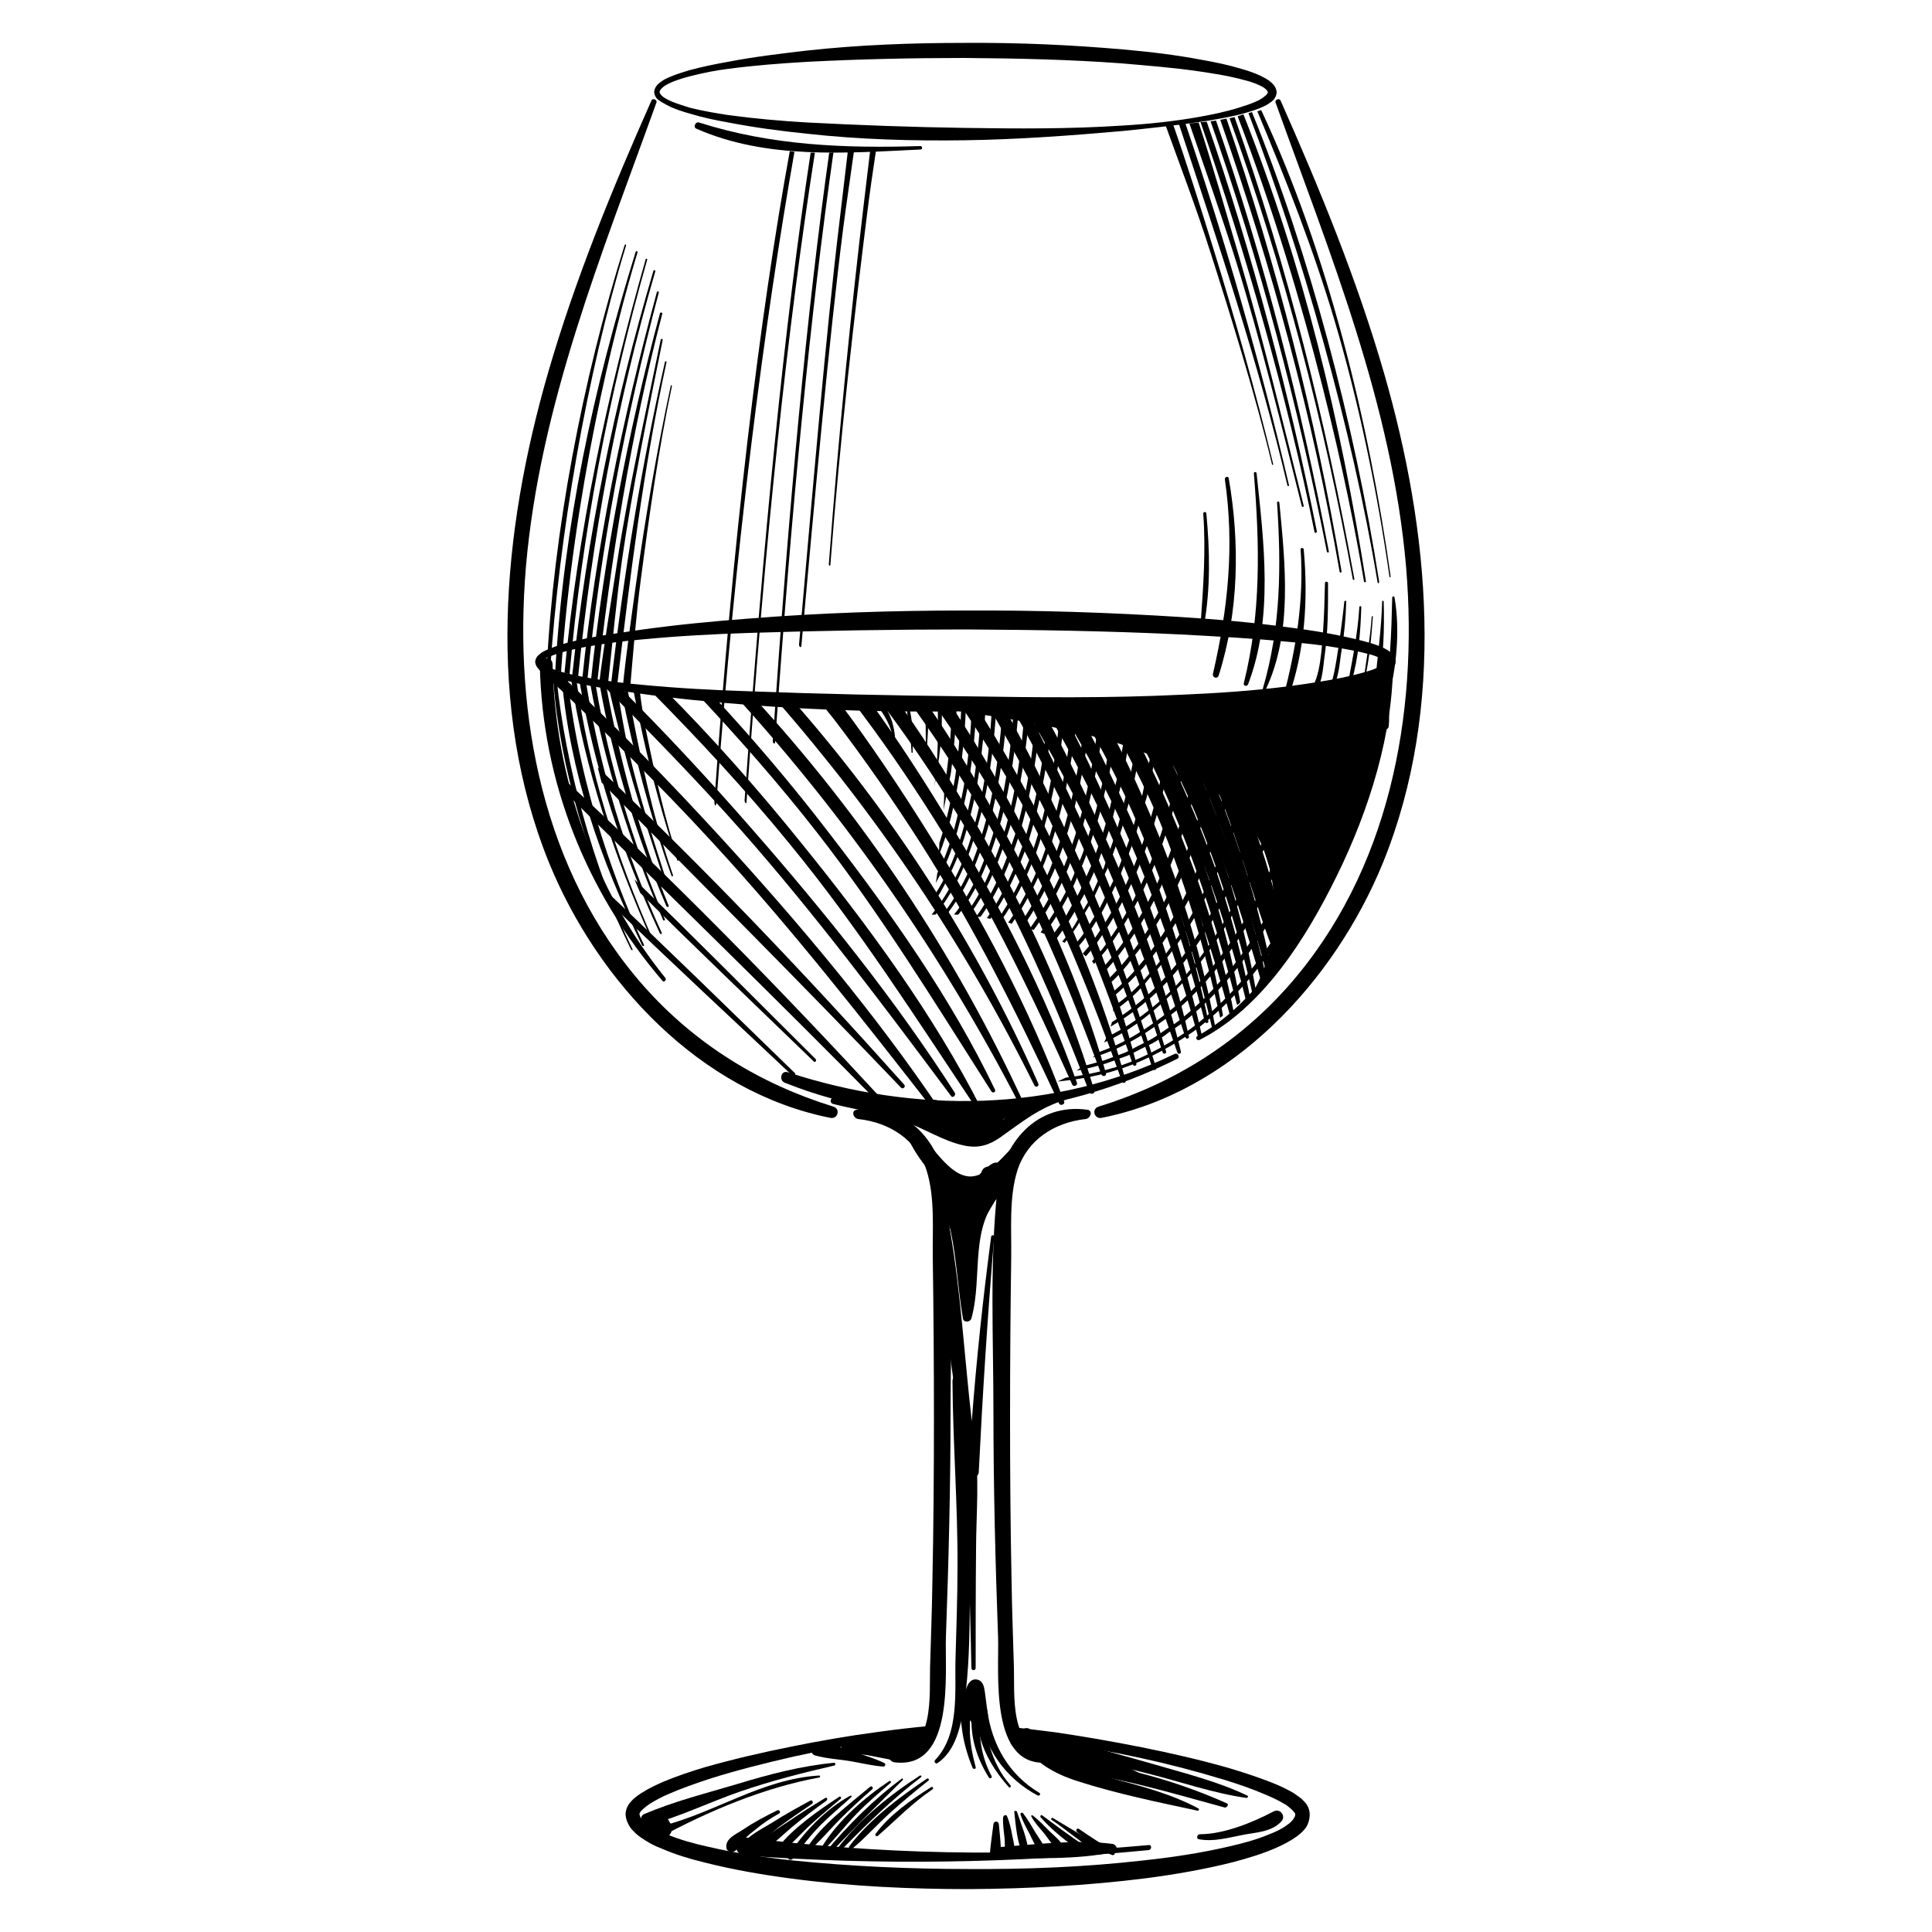 <?xml version="1.0" encoding="UTF-8"?> <!-- Generator: Adobe Illustrator 26.0.2, SVG Export Plug-In . SVG Version: 6.00 Build 0) --> <svg xmlns="http://www.w3.org/2000/svg" xmlns:xlink="http://www.w3.org/1999/xlink" version="1.1" id="Layer_1" x="0px" y="0px" viewBox="0 0 500 500" style="enable-background:new 0 0 500 500;" xml:space="preserve"> <g> <g> <path d="M358.2,96.6c-7-24.2-16.6-47.6-26.8-70.6c-0.3-0.7-1.5-0.2-1.3,0.5c14.1,39.2,30.2,78.3,33.8,120.3 c3.2,38.4-4.4,78.8-30.5,108.4c-13.3,15-30,25.3-49.1,31.2c-1.9,0.6-1.1,3.3,0.8,2.9c33.7-6.7,60.2-35.2,72.8-66 C374.3,182.9,370,137.5,358.2,96.6z"></path> <path d="M141.8,96.6c7-24.2,16.6-47.6,26.8-70.6c0.3-0.7,1.5-0.2,1.3,0.5c-14.1,39.2-30.2,78.3-33.8,120.3 c-3.2,38.4,4.4,78.8,30.5,108.4c13.3,15,30,25.3,49.1,31.2c1.9,0.6,1.1,3.3-0.8,2.9c-33.7-6.7-60.2-35.2-72.8-66 C125.7,182.9,130,137.5,141.8,96.6z"></path> <path d="M303.9,272.8c-31.4,15.2-67.3,15.4-100,4.7c-1.8-0.6-2.4,2.1-0.8,2.7c33,13.3,70.2,9.5,101.6-6.2 C305.5,273.6,304.8,272.3,303.9,272.8z"></path> <path d="M281.4,287.2c-13.1-1.8-21.9,8.5-23.3,20.8c-2,18.8-1,38.5-1,57.5c0,19.4,0.5,38.8,1.2,58.2c0.3,9.1-2.4,34.2,13.2,32.4 c2.1-0.2,2.2-3.4,0-3.3c-10.3,0.6-8.9-14.6-9.1-21.3c-0.2-7.3-0.5-14.7-0.6-22c-0.3-14.2-0.4-28.5-0.4-42.7 c0-13.8,0.1-27.6,0.3-41.4c0.1-7.3-0.6-15.5,1.6-22.5c2.6-8,9.6-12.4,17.7-13.3C282.3,289.4,282.9,287.4,281.4,287.2z"></path> <path d="M221.7,287.2c13.1-1.8,21.9,8.5,23.3,20.8c2,18.8,1,38.5,1,57.5c0,19.4-0.5,38.8-1.2,58.2c-0.3,9.1,2.4,34.2-13.2,32.4 c-2.1-0.2-2.2-3.4,0-3.3c10.3,0.6,8.9-14.6,9.1-21.3c0.2-7.3,0.5-14.7,0.6-22c0.3-14.2,0.4-28.5,0.4-42.7 c0-13.8-0.1-27.6-0.3-41.4c-0.1-7.3,0.6-15.5-1.6-22.5c-2.6-8-9.6-12.4-17.7-13.3C220.8,289.4,220.2,287.4,221.7,287.2z"></path> <path d="M338.9,468.9c-0.3-1.8-1.3-2.6-2.1-3.4c-0.9-0.7-1.7-1.3-2.6-1.8c-1.8-1-3.6-1.8-5.4-2.5c-3.6-1.4-7.3-2.6-11-3.7 c-7.4-2.1-14.8-3.8-22.3-5.3c-7.5-1.5-15-2.8-22.5-3.9c-4-0.5-8-1-12-1.4c0.3,0.8,0.5,1.6,0.7,2.4c3.6,0.4,7.3,0.9,10.9,1.5 c7.5,1.2,14.9,2.5,22.3,4.1c7.4,1.6,14.7,3.5,21.9,5.7c3.6,1.1,7.1,2.3,10.6,3.8c1.7,0.7,3.4,1.5,4.9,2.4c0.8,0.4,1.4,1,2,1.5 c0.5,0.5,1,1.1,0.9,1.2c0.1,0.6-0.7,1.9-2.1,2.8c-1.3,1-3,1.8-4.6,2.4c-3.3,1.4-7,2.4-10.6,3.2c-7.3,1.7-14.7,2.8-22.2,3.6 c-15,1.7-30.1,2.3-45.2,2.2c-15.1,0-30.2-0.7-45.2-2.2c-7.5-0.8-14.9-1.9-22.2-3.6c-3.6-0.8-7.2-1.8-10.6-3.2 c-1.7-0.7-3.3-1.5-4.7-2.4c-0.7-0.5-1.3-1-1.7-1.5c-0.4-0.5-0.6-1-0.6-1.4c0-0.1,0.2-0.6,0.8-1.1c0.5-0.5,1.2-1,1.9-1.5 c1.5-0.9,3.1-1.8,4.8-2.5c3.4-1.5,6.9-2.7,10.5-3.9c7.2-2.3,14.5-4.1,21.9-5.8c11.5-2.5,23.2-4.6,34.9-5.6c0-0.6,0-1.2,0-1.8 c0-0.2,0-0.3,0-0.5c-4.3,0.4-8.6,0.9-12.9,1.5c-7.6,1-15.1,2.3-22.5,3.8c-7.5,1.5-14.9,3.2-22.3,5.3c-3.7,1.1-7.3,2.3-10.9,3.8 c-1.8,0.8-3.6,1.6-5.3,2.7c-0.9,0.5-1.7,1.1-2.6,1.9c-0.8,0.8-1.8,1.9-1.9,3.7c0,1.5,0.7,2.8,1.4,3.8c0.8,0.9,1.6,1.7,2.5,2.3 c1.7,1.2,3.5,2.2,5.4,2.9c3.7,1.6,7.4,2.7,11.1,3.6c7.5,1.9,15.1,3.2,22.7,4.2c15.2,2,30.5,2.7,45.8,2.7 c15.3-0.1,30.6-0.9,45.7-2.8c7.6-1,15.2-2.3,22.7-4.2c3.7-1,7.5-2.1,11.1-3.7c1.8-0.8,3.6-1.7,5.4-3c0.9-0.7,1.7-1.4,2.4-2.4 C338.6,471.9,339.1,470.5,338.9,468.9z"></path> <path d="M170.7,23.8c0,0.4,0.5,1,1.1,1.4c0.6,0.4,1.4,0.8,2.1,1.1c1.5,0.6,3.1,1.1,4.7,1.6c3.3,0.8,6.6,1.4,10,1.9 c6.7,0.9,13.5,1.5,20.3,1.9c13.6,0.7,27.1,1.2,40.7,1.4c13.6,0.2,27.2,0.3,40.8-0.6c6.8-0.4,13.6-1.1,20.2-2.3 c3.3-0.6,6.7-1.3,9.9-2.3c1.6-0.5,3.2-1,4.7-1.7c0.7-0.3,1.4-0.7,2-1.2c0.6-0.4,1-1,0.9-1.2c0-0.2-0.4-0.7-1-1.1 c-0.6-0.4-1.3-0.7-2-1c-1.5-0.6-3.1-1-4.7-1.4c-3.2-0.8-6.6-1.3-9.9-1.8c-6.7-1-13.4-1.5-20.2-2.1c-13.5-1-27.1-1.3-40.7-1.4 c-13.6,0-27.2,0.3-40.7,1c-6.8,0.4-13.5,0.9-20.3,1.8c-3.4,0.4-6.7,1.1-9.9,1.9c-1.6,0.4-3.2,0.9-4.7,1.5 c-0.7,0.3-1.5,0.7-2.1,1.1C171.2,22.8,170.7,23.4,170.7,23.8z M169.3,23.8c0.1-1.3,1-2.1,1.7-2.6c0.8-0.6,1.6-1,2.4-1.3 c1.6-0.7,3.3-1.2,4.9-1.7c3.3-0.9,6.7-1.6,10.1-2.2c6.7-1.3,13.5-2.1,20.3-2.9c13.6-1.5,27.3-2,41-2c13.7-0.1,27.3,0.5,41,1.7 c6.8,0.6,13.6,1.4,20.4,2.7c3.4,0.6,6.8,1.3,10.1,2.3c1.7,0.5,3.3,1,5,1.8c0.8,0.4,1.6,0.8,2.4,1.4c0.7,0.6,1.7,1.4,1.8,2.9 c-0.1,1.5-1.1,2.3-1.9,2.8c-0.8,0.6-1.6,0.9-2.5,1.3c-1.7,0.7-3.3,1.1-5,1.6c-3.4,0.8-6.7,1.4-10.1,1.9c-6.8,1-13.5,1.7-20.3,2.4 c-13.6,1.2-27.2,2.2-40.9,2.4c-13.7,0.2-27.3-0.2-40.9-1.7c-6.8-0.7-13.6-1.6-20.3-2.9c-3.4-0.6-6.7-1.3-10-2.3 c-1.7-0.5-3.3-1-4.9-1.7c-0.8-0.4-1.6-0.8-2.4-1.3C170.3,25.9,169.4,25.2,169.3,23.8z"></path> <path d="M140.2,171.3c0,0.3,1,1.1,2,1.5c1,0.4,2.1,0.8,3.2,1.1c2.2,0.6,4.5,1.1,6.7,1.5c4.6,0.8,9.2,1.4,13.8,1.8 c9.3,0.9,18.6,1.4,27.9,1.7c18.6,0.7,37.2,1.1,55.9,1.3c18.6,0.3,37.3,0.5,55.9-0.4c9.3-0.4,18.6-1,27.9-2.2 c4.6-0.6,9.2-1.3,13.8-2.2c2.3-0.5,4.5-1,6.7-1.7c1.1-0.3,2.1-0.7,3.1-1.2c0.4-0.2,1-0.5,1.3-0.8c0.4-0.3,0.4-0.6,0.4-0.4 c-0.1,0.1,0-0.1-0.5-0.4c-0.3-0.3-0.8-0.5-1.3-0.7c-1-0.4-2-0.8-3.1-1c-2.2-0.6-4.4-1-6.7-1.4c-4.5-0.8-9.2-1.3-13.8-1.7 c-9.2-0.9-18.5-1.4-27.8-1.9c-18.6-0.9-37.2-1.2-55.8-1.3c-18.6,0-37.2,0.3-55.9,0.9c-9.3,0.3-18.6,0.8-27.9,1.7 c-4.6,0.4-9.2,1-13.8,1.8c-2.3,0.4-4.5,0.9-6.7,1.5c-1.1,0.3-2.2,0.7-3.2,1.1C141.2,170.2,140.2,171,140.2,171.3z M138.5,171.3 c0.1-1.1,0.7-1.7,1.3-2.1c0.5-0.5,1.1-0.7,1.7-1c1.1-0.5,2.3-0.9,3.4-1.3c2.3-0.7,4.6-1.2,6.9-1.7c4.6-0.9,9.3-1.5,13.9-2.2 c9.3-1.3,18.6-2.2,27.9-2.9c18.7-1.5,37.4-2.1,56.1-2.1c18.7-0.1,37.4,0.5,56.1,1.7c9.3,0.6,18.7,1.4,28,2.7 c4.7,0.6,9.3,1.3,13.9,2.3c2.3,0.5,4.6,1,6.9,1.7c1.2,0.3,2.3,0.8,3.5,1.3c0.6,0.3,1.2,0.6,1.7,1.1c0.5,0.4,1.3,1.1,1.4,2.4 c-0.1,1.3-0.9,2-1.5,2.4c-0.6,0.5-1.2,0.7-1.8,1c-1.2,0.5-2.3,0.9-3.5,1.2c-2.3,0.6-4.6,1.1-7,1.5c-4.6,0.8-9.3,1.3-13.9,1.8 c-9.3,0.9-18.6,1.7-27.9,2.4c-18.6,1.2-37.3,2.3-56,2.6c-18.7,0.2-37.4-0.2-56.1-1.7c-9.3-0.7-18.6-1.6-27.9-2.9 c-4.6-0.7-9.3-1.3-13.9-2.2c-2.3-0.4-4.6-1-6.9-1.6c-1.1-0.3-2.3-0.7-3.4-1.2c-0.6-0.3-1.1-0.5-1.7-1 C139.2,173,138.6,172.3,138.5,171.3z"></path> <path d="M295.6,459.3c-3.1-1.8-6.4-3-9.7-4c0.3-1-0.2-2.3-1.3-2.5c-5.1-1.3-10.3-2.5-15.4-3.8c-2.4-0.6-4.6-1.7-6.8-0.3 c-1.1,0.7-1.4,2.7,0,3.3c1.3,0.6,2.6,1.1,4,1.6c3.7,2.5,7.5,3.7,12,3.5c0.3,0,0.6-0.1,0.8-0.2c0.2,0,0.4,0,0.7,0 c5.2,1,10.4,1.8,15.5,3.2C295.7,460.1,296,459.5,295.6,459.3z"></path> <path d="M322.8,464.7c-7.5-3.6-15.9-5.7-23.8-8c-8.8-2.5-17.7-5.1-26.6-6.9c-2-0.4-2.9,2.6-0.9,3.1c8.5,2.1,17.1,3.9,25.6,6.1 c8.4,2.1,16.9,5.1,25.5,6.3C322.9,465.3,323.2,464.8,322.8,464.7z"></path> <path d="M317.5,466.7c-7.4-3.3-14.9-5.9-22.7-7.9c-8.4-2.3-16.7-3.5-24.6-7.3c-1.4-0.7-2.8,1-1.7,2.2c5.2,5.2,14,5.4,20.8,6.9 c9.3,2,18.5,4.7,27.7,7.2C317.6,467.8,318.1,466.9,317.5,466.7z"></path> <path d="M310.1,468c-7.3-3.9-15.3-5.9-23.2-8c-8.7-2.2-14.6-5.2-20.2-12.3c-1-1.2-3.2,0.1-2.7,1.6c2.3,6.3,8.9,9.8,15,11.7 c9.9,3.2,20.7,5.4,30.9,7.6C310.2,468.7,310.5,468.2,310.1,468z"></path> <path d="M297.3,477.5c-34.6,3.2-70.1,2.4-104.6-2c-2.9-0.4-3.1,4.5,0,4.7c35.1,2.6,69.6,2,104.6-1.4 C298.1,478.7,298.1,477.4,297.3,477.5z"></path> <path d="M173.3,471.6c-0.5-1.1-1.5-2.2-2.6-2.6c-0.9-0.3-1.9-0.1-2.6,0.4c-0.5,0-0.9,0-1.3,0.1c-0.6,0.2-1.1,1.1-0.7,1.7 c0.2,0.2,0.4,0.4,0.6,0.6c-0.6,1.1,0,2.5,1.2,2.9c-0.6-0.2-0.4-0.2,0,0.1c0.3,0.3,0.5,0.5,0.9,0.8c0.6,0.4,1.2,0.6,2,0.6 c0.9,0,1.6-0.4,2.2-1c0.2-0.2,0.4-0.5,0.6-0.8C174.1,473.4,174,472.4,173.3,471.6z"></path> <path d="M265.5,293.4c-3.9,3.3-8,9.7-13,10.9c-6,1.5-10.7-7.4-14.7-11c-1.4-1.2-3.3,0.3-2.5,1.9c2.6,5.4,9.3,14.3,16.2,13.9 c3-0.2,4.8-2,6.7-4.1c3.1-3.3,6-6.9,8.7-10.6C267.6,293.6,266.2,292.7,265.5,293.4z"></path> <path d="M259.8,302.2c-0.5-1-1.8-1.7-2.9-1.1c-0.4,0.2-0.8,0.5-1.2,0.8c-0.7,0.1-1.4,0.5-1.7,1.4c0,0,0,0.1,0,0.1 c-1.2,1.3-2.2,2.7-3,4.3c-0.2-0.2-0.5-0.5-0.7-0.7c-0.9-0.7-2.1-0.7-2.9-0.1c-0.8-0.9-1.5-1.9-2.3-2.8c-1.5-2-4.7,0.6-3.4,2.6 l6.6,10.6c0.4,0.6,0.9,0.9,1.5,1c1,0.9,2.7,1,3.3-0.4c0.1-0.1,0.1-0.2,0.1-0.4c0.3-0.1,0.5-0.3,0.7-0.6c2.6-4.5,5.3-8.9,7.9-13.4 C262.3,302.2,260.7,301.2,259.8,302.2z"></path> <path d="M259.3,307.4c-2.7,1.8-4.6,4.1-5.9,6.6c0.3-0.8,0.6-1.6,1-2.4c0.7-1.4-1-2.8-2.2-1.7c-1.3,1.3-2.2,2.9-2.7,4.5 c-0.2,0.2-0.3,0.5-0.4,0.9c0,0.3,0,0.5-0.1,0.8c0,0.1,0,0.2-0.1,0.3c-0.8-2.6-1.6-5.2-2.6-7.8c-0.7-2-3.9-1.1-3.1,0.9 c1.1,2.9,2,5.9,2.8,8.9c1.6,7.5,1.9,15.2,3.2,22.8c0.2,1.2,1.9,1,2.2,0c3.1-11.1-0.9-24.3,8.4-33 C260.5,307.8,259.9,307,259.3,307.4z"></path> <path d="M256.5,320.1c-2.1,15.9-3.8,31.7-5,47.7c-1.9-16.4-2.8-33-5.6-49.2c-0.2-1.3-2.3-1-2.3,0.3c0.1,20.7,3.5,42.1,7,62.5 c0.3,1.6,2.6,1.1,2.7-0.4c1-20.3,2.3-40.7,4-61C257.3,319.5,256.5,319.6,256.5,320.1z"></path> <path d="M252.1,373c-0.1-0.8-1.5-0.8-1.7,0c-1.4,9.1-0.1,19,0.2,28.2c0.3,10.2,0.6,20.3,0.8,30.5c0,0.7,1.1,0.7,1.1,0 c0-10.2,0-20.3,0.1-30.5C252.6,392,253.6,382,252.1,373z"></path> <path d="M357.6,170.2c-2.5,18.9-5.4,36.5-13.5,54c-7.4,16-18.2,35.2-34.2,43.9c-0.7,0.4-0.1,1.4,0.6,1 c16.4-8.4,27.6-26.4,35.5-42.5c8.3-16.9,14.7-37,14.5-56C360.5,169,357.8,168.5,357.6,170.2z"></path> <path d="M172.2,253.1c-18.5-22.9-28.5-51.9-29.2-81.2c0-2.1-3.3-2.1-3.3,0c0.6,30.4,12,58.9,31.8,82 C171.9,254.3,172.6,253.5,172.2,253.1z"></path> <path d="M238.2,37.8c-19.5,0.6-38.5-0.1-57.3-6.1c-0.9-0.3-1.6,1.2-0.7,1.6c18.2,8,38.7,6.3,57.9,5.4 C238.8,38.8,238.8,37.8,238.2,37.8z"></path> </g> <g> <path d="M241,462.5c-5.1,3.2-10.8,7.2-14.4,12.1c-0.3,0.4,0.3,0.8,0.6,0.5c4.7-4.1,8.9-8.5,14.1-12 C241.7,462.8,241.4,462.3,241,462.5z"></path> <path d="M239.9,460.3c-7.1,4.8-14.9,10.6-20.1,17.5c-0.4,0.5,0.4,0.9,0.8,0.6c3.4-2.8,6.4-6.2,9.6-9.1c3.3-3,6.7-5.8,10.1-8.5 C240.6,460.6,240.2,460.1,239.9,460.3z"></path> <path d="M238.1,459.5c-7.8,5-15.7,11.4-21.3,18.8c-0.3,0.5,0.4,1,0.8,0.6c6.7-6.8,13.2-13.2,20.8-19 C238.6,459.8,238.4,459.4,238.1,459.5z"></path> <path d="M233.4,460.3c-7.2,5.3-13.9,12-19.6,18.8c-0.5,0.5,0.3,1.3,0.8,0.8c6.2-6.6,12.6-12.9,19.1-19.3 C233.7,460.4,233.5,460.1,233.4,460.3z"></path> <path d="M230.2,460.9c-6.5,4.3-13.3,10.3-17.4,16.9c-0.3,0.5,0.4,1,0.8,0.6c2.8-2.9,5.3-6.1,8.1-9c2.8-2.9,5.9-5.5,8.9-8.1 C230.7,461.2,230.4,460.8,230.2,460.9z"></path> <path d="M225.2,462.4c-5.6,4.7-12.5,9.8-16.5,16c-0.3,0.4,0.3,0.8,0.7,0.5c2.9-2.4,5.4-5.5,8-8.1c2.7-2.7,5.5-5.3,8.4-7.8 C226.1,462.6,225.5,462.1,225.2,462.4z"></path> <path d="M220.1,464.7c-6.3,3.4-12.2,9.5-16.1,15.6c-0.5,0.8,0.7,1.4,1.2,0.7c2.3-3.1,4.6-6.1,7.3-8.8c2.5-2.5,5.2-4.7,7.8-7.1 C220.5,464.9,220.3,464.6,220.1,464.7z"></path> <path d="M217.2,465c-5.6,3.7-12,8.1-16.1,13.4c-0.6,0.7,0.6,1.4,1.2,0.9c2.7-2.1,5-4.8,7.5-7.1c2.5-2.3,5.2-4.5,7.8-6.7 C217.8,465.2,217.5,464.8,217.2,465z"></path> <path d="M213.6,465.3c-3.3,2-6.5,4-9.7,6.2c-2.5,1.7-5.6,3.4-7.5,5.9c-0.6,0.8,0.5,1.5,1.2,1.2c2.7-1.3,5-3.8,7.3-5.7 c2.9-2.4,5.9-4.7,9-6.9C214.3,465.6,214,465.1,213.6,465.3z"></path> <path d="M209.7,466c-3.3,1.8-6.6,3.6-9.7,5.6c-2.8,1.7-6.3,3.4-8.3,6c-0.8,0.9,0.2,2.2,1.3,1.7c3.1-1.4,5.8-4.3,8.5-6.4 c2.8-2.1,5.8-4.1,8.7-6.1C210.6,466.5,210.2,465.7,209.7,466z"></path> <path d="M201.2,468.5c-3.1,1.5-6.1,3.1-8.9,5c-1.8,1.2-4.7,2.3-4.3,4.8c0.1,0.7,1.1,1.2,1.7,1l0.2-0.1c0.9-0.3,1.3-1.5,0.6-2.1 c0.9,0.8,1.7-0.7,2.4-1.4c0.8-0.8,1.7-1.5,2.6-2.2c1.9-1.6,4-3,6.2-4.2C202.1,469,201.7,468.3,201.2,468.5z"></path> <path d="M212,459.5c-14.8,0.9-26.9,9.6-40.8,13.1c-0.3-0.1-0.6-0.2-0.9,0c-0.4,0.2-0.7,0.4-1.1,0.6c-1.6,0.8-0.2,3.3,1.4,2.4 c12.7-6.9,27.2-13,41.5-15.6C212.3,460,212.3,459.5,212,459.5z"></path> <path d="M215.9,456.2c-8.5,0.8-16.9,3-25.1,5.5c-8,2.4-16.5,4.5-24.1,7.8c-1.6,0.7-0.4,3.2,1.2,2.8c8-2.1,15.7-5.9,23.5-8.6 c8.1-2.8,16.3-4.9,24.6-6.8C216.3,456.7,216.2,456.2,215.9,456.2z"></path> <path d="M329.6,468.8c-5.5,2.9-12.9,5.9-19.1,5.9c-0.7,0-1,1.2-0.2,1.3c3.8,0.7,7.5-0.4,11.2-1.1c3.4-0.7,7.5-0.7,10.1-3.5 C332.9,470,331.3,467.9,329.6,468.8z"></path> <path d="M269,464c-7.9-4.7-12.3-12.5-13.5-21.4c-0.1-1-1.9-0.8-1.9,0.3c0.8,9.4,6.7,17.4,15,21.8C269.1,464.8,269.4,464.2,269,464 z"></path> <path d="M261.5,462c-2.6-2.9-4.3-6.4-5.4-10.2c-0.9-3.1-0.7-6.1-1.2-9.3c-0.1-0.8-1.5-0.8-1.6,0c-1.3,7.2,3.1,14.8,7.7,19.9 C261.3,462.9,261.8,462.4,261.5,462z"></path> <path d="M256.6,459.6c-2.7-5-3.4-10.5-2.9-16.1c0.1-1.4-2.1-1.4-2.2,0c-0.5,6,1.3,11.5,4.4,16.5 C256.2,460.5,256.9,460.1,256.6,459.6z"></path> <path d="M253.7,438.9c-0.5-0.9-2-1.1-2.7-0.3c-0.7,0.1-1.3,0.4-1.8,1c-1.3,1.8-0.5,5.4-0.3,7.4c0.4,3.6,1.4,7.1,2.8,10.5 c0.2,0.5,1,0.3,0.8-0.2c-0.8-3-1.4-5.9-1.5-9c0-1,0-2.1,0-3.1c0.1,0.1,0.2,0.2,0.3,0.4c0,0,0.1,0,0.1,0.1c0.1,1.7,2.8,2.3,3.2,0.4 c0.1-0.4,0.1-0.7,0.1-1.1C255.1,442.8,254.8,440.9,253.7,438.9z"></path> <path d="M249.5,357.4c-0.2-1.8-3-2-3,0c0.1,16.1,1.4,32.3,1.3,48.4c0,7.7-0.3,15.3-0.5,23c-0.3,8.7,1.2,19.9-5.3,26.7 c-0.4,0.4,0.1,1.1,0.6,0.8c4.8-3.2,6.1-9.8,6.9-15.1c1.3-8.7,1.4-17.6,1.5-26.4C251.5,395.9,251.9,376.3,249.5,357.4z"></path> <path d="M235.1,453.6c-2.3-1.1-4.9-0.8-7.4-1c-3.1-0.3-6.2-0.8-9.3-1.2c-0.7-0.1-0.8,1-0.2,1.2c3,1,6.1,1.6,9.2,2.2 c2.5,0.4,5,1.3,7.5,0.6C235.6,455.2,235.9,454,235.1,453.6z"></path> <path d="M288.4,479.3c-1.2-1.2-3-1.9-4.4-2.8c-1.6-1-3.2-2.1-4.8-3.2c-0.5-0.3-0.9,0.4-0.5,0.8c1.5,1.2,3.1,2.3,4.7,3.4 c1.4,0.9,2.9,2.1,4.5,2.6C288.4,480.2,288.7,479.6,288.4,479.3z"></path> <path d="M285.1,478.7c-3.8-3.2-8.4-5.6-12.6-8.2c-0.3-0.2-0.7,0.3-0.3,0.5c4.1,2.8,7.9,6.1,12.1,8.7 C285,480,285.7,479.2,285.1,478.7z"></path> <path d="M280.9,477.8c-3.9-2.5-7.5-5.3-11.2-8c-0.3-0.2-0.6,0.2-0.4,0.5c3.1,3.5,6.8,6.4,10.7,9 C281,479.9,281.9,478.4,280.9,477.8z"></path> <path d="M275.3,478.2c-0.6-1.7-2.4-3-3.7-4.3c-1.4-1.4-2.8-2.9-4.4-4.1c-0.2-0.1-0.4,0.1-0.3,0.3c0.9,1.7,2.3,3.1,3.5,4.6 c1.1,1.4,2.3,3.5,3.9,4.3C274.8,479.3,275.5,478.9,275.3,478.2z"></path> <path d="M268,474.3c-1-1.7-2-3.4-3.2-5c-0.2-0.3-0.8-0.2-0.7,0.3c0.6,1.8,1.5,3.4,2.4,5.1c0.8,1.6,1.6,3.7,3,4.8 c0.5,0.4,1.1,0,1-0.6C270.2,477.3,268.9,475.8,268,474.3z"></path> <path d="M263.2,468.9c-0.1-0.4-0.8-0.3-0.7,0.1c0.4,3.6,0.7,7.8,2.3,11.1c0.3,0.7,1.5,0.4,1.4-0.4 C266,476.1,264.3,472.3,263.2,468.9z"></path> <path d="M262,475.2c-0.3-1.7-0.7-3.6-1.4-5.2c-0.2-0.5-0.9-0.2-1,0.3c-0.1,1.8,0.2,3.8,0.4,5.6c0.1,1.5-0.1,3.2,0.7,4.6 c0.4,0.7,1.3,0.5,1.6-0.2C262.9,478.7,262.3,476.7,262,475.2z"></path> <path d="M287.9,477.2c-9.1-1.2-19.6,0.1-28.9,0.8c-0.1-2-0.3-3.9-0.5-5.9c-0.1-0.9-1.3-0.9-1.4,0c-0.3,2.5-0.7,4.9-0.9,7.4 c-0.1,0.8,0.7,1.5,1.4,1.4c9.8-0.1,21,0.5,30.6-1.6C289.6,479.2,289.1,477.4,287.9,477.2z"></path> <path d="M238.1,447.8c-1-0.5-2.5-0.3-3.6-0.1c-2.9,0.5-5.5,1.2-8.5,0.9c-0.8-0.1-1.4,0.5-1.6,1.2c-1.7-0.1-3.5,0.1-5.2,0.5 c-2.1,0.5-1.7,4,0.5,3.8c3.6-0.3,7.1,0.5,10.7,0.5c1.9,0,5.4-0.1,6.6-1.9c0.1,0,0.2-0.1,0.3-0.1c0.7-0.4,1-1.2,0.8-2 c0.1,0,0.2,0,0.2,0C239.6,449.8,239.2,448.4,238.1,447.8z"></path> <path d="M228.9,456.3c-2.8-1.4-5.9-2.2-8.8-3.2c-3-1.1-6.1-2.2-9.2-1.1c-1.1,0.4-1.2,1.9,0,2.3c3.2,0.9,6.6,1,9.8,1.6 c2.7,0.5,5.3,1.1,8,1.3C229.1,457.1,229.3,456.5,228.9,456.3z"></path> <path d="M254.9,438c-0.2-1.3-0.4-2.9-1.9-3.3c-3.3-0.8-3.7,5.5-3.6,7.5c0.1,1.6,2.4,1.6,2.5,0.1c0.1,0.1,0.2,0.1,0.4,0.1 c0.2,0.7,0.5,1.4,0.9,2.1c0.4,0.8,1.7,0.7,2-0.1c0.2,0.1,0.5,0,0.5-0.3C255.4,442.1,255.2,440.1,254.9,438z"></path> <path d="M275.6,283.4c-4.3,0.6-8.2,1.8-12.1,3.8c-2.3,1.2-4.4,3.2-6.8,4.3c-5,2.3-7.8,0.3-12-1.6c-8.7-4.1-19.2-7.1-28.9-5.9 c-0.9,0.1-1.2,1.4-0.2,1.7c5.9,1.5,12,2.3,17.8,4.3c5.5,1.8,10.7,5.4,16.3,6.5c3.5,0.7,6.2-0.1,9.1-2.1c5.8-4.1,10.1-7.7,17-9.8 C276.5,284.2,276.2,283.3,275.6,283.4z"></path> <path d="M265.6,285.9c-0.1-0.4-0.4-0.7-0.7-0.7c-3.7-1-7.3,2-11.2,2.6c-2-0.3-3.9-0.6-5.8-1c-2.8-1.2-5.3-2.7-8.7-2.1 c-0.7,0.1-1.1,0.5-1.3,0.9c-1.2-0.2-2.5-0.3-3.8-0.2c-2.8,0.2-2.8,4.6,0,4.3c8-0.7,17.9,11.4,25,2.3c0.6-0.7,0.7-1.6,0.5-2.3 c2.5-1.1,4.8-2.2,4.7-2.2c0.6,0.8,1.6-0.1,1.5-0.9C265.7,286.3,265.6,286.1,265.6,285.9z"></path> <path d="M326.4,28.5c-0.3,0.1-0.7,0.2-1,0.3c7.4,17.7,14.4,35.4,19.9,53.9c6.3,21.1,11.2,44.8,14.3,66.6c0,0.2,0.3,0.1,0.3-0.1 C354.2,109,343.7,65.5,326.4,28.5z"></path> <g> <path d="M324,29c-0.3,0.1-0.6,0.2-0.9,0.3c13.8,35.8,26.8,81.7,33.4,121.3c0.1,0.6,0.5,0.4,0.4-0.2 C350.5,109.5,338.8,65.4,324,29z"></path> <path d="M321.8,29.6c-0.6,0.2-0.9,0.3-1.5,0.5c18.7,48.8,28.8,97,32.7,120.4c0.1,0.3,0.6,0.2,0.5-0.1 C346.8,108.5,337.5,69.3,321.8,29.6z"></path> <path d="M319.5,30.3c-0.5,0.1-0.9,0.2-1.3,0.3c14.1,38.7,24.5,78.8,31.9,119.3c0.1,0.3,0.5,0.2,0.4-0.1 C343.1,109.2,333.3,69.1,319.5,30.3z"></path> <path d="M317.4,30.7c-0.5,0.1-1.1,0.2-1.6,0.3c13.5,38.6,23.9,76.7,30.9,117c0.1,0.3,0.5,0.2,0.5-0.1 C340.3,107.5,330.7,69.4,317.4,30.7z"></path> <path d="M314.7,31.2c-0.5,0.1-0.9,0.1-1.4,0.2c12.8,36.4,22.6,73.6,30.1,111.4c0.1,0.3,0.6,0.2,0.5-0.1 C336.6,104.7,327.4,67.7,314.7,31.2z"></path> <path d="M312.3,31.5c-0.4,0-0.8,0.1-1.2,0.1c-0.1,0-0.3,0-0.4,0c11.8,34.3,22.3,70.5,29.5,106.1c0.1,0.4,0.6,0.2,0.6-0.2 C333.8,102.6,324.1,65.4,312.3,31.5z"></path> <path d="M320.7,66.5c-3.4-11.5-6.7-23.2-10.5-34.8c-0.8,0.1-1.6,0.2-2.4,0.2c4.1,12,8.4,24,12.2,36.1c6.1,19.6,11.9,43.1,16.9,63 c0.1,0.3,0.6,0.2,0.5-0.1C332.3,110.5,326.6,86.5,320.7,66.5z"></path> <path d="M306.8,32c-0.6,0-1.1,0.1-1.7,0.1c10.3,31.2,20.5,61.4,28.1,93.6c0.1,0.2,0.4,0.1,0.4-0.1C326.2,94,317.4,63.2,306.8,32z "></path> <path d="M303.6,32.2c-0.7,0-1.4,0.1-2,0.1c3.9,10.8,8,21.5,11.5,32.5c5.6,17.5,11.8,37.5,16.1,55.4c0,0.2,0.4,0.1,0.3-0.1 c-4.4-18.3-10.2-38.8-15.8-56.8C310.5,53,307.2,42.5,303.6,32.2z"></path> </g> <g> <path d="M204.4,39.1c-7.9,43.3-14.8,100.7-19.5,168.1c-0.1,1.3,0.4,1.8,0.5,0.5C190.2,142,197.9,83,205.6,39.3 C205.2,39.2,204.8,39.2,204.4,39.1z"></path> <path d="M209.8,39.5c-6.8,44.4-12.2,99.3-17.1,167.6c0,0.7,0.5,1.1,0.5,0.4C198,139,203.9,84,210.9,39.5 C210.5,39.5,210.1,39.5,209.8,39.5z"></path> <path d="M214.6,39.5c-5.8,41.2-10.4,90.8-14.6,152.1c-0.1,0.8,0.6,1.2,0.6,0.4c4.3-61.4,9.2-111.3,15.1-152.6 C215.4,39.5,215,39.5,214.6,39.5z"></path> <path d="M219.4,39.3c-0.7,5.8-1.4,11.7-2.1,17.7c-3.6,29.6-7,70.2-10.5,109.7c-0.1,0.7,0.6,1.1,0.6,0.4 c3.5-38.8,7.1-78.8,10.8-107.9c0.9-6.9,1.9-13.5,2.8-20C220.5,39.2,219.9,39.3,219.4,39.3z"></path> <path d="M225.2,39c-0.6,4.7-1.1,9.4-1.7,14.2c-3.1,26-6.5,59.2-9,92.8c0,0.4,0.3,0.6,0.4,0.2c2.5-32.9,6.3-65.3,9.5-90.8 c0.7-5.7,1.5-11.1,2.3-16.4C226.1,38.9,225.7,38.9,225.2,39z"></path> </g> <g> <path d="M141.5,173c0.3,0,0.6,0.1,0.9,0.2c2.3-34.2,9.3-75.8,19.6-109.6c0.1-0.5-0.2-0.5-0.4,0C150.7,98.3,143.2,138,141.5,173z"></path> <path d="M143.7,173.5c0.6,0.1,0.9,0.2,1.5,0.4c3.2-46.5,13.7-88.6,19.8-108.6c0.1-0.3-0.4-0.4-0.5-0.1 C153.5,100.8,146,135.5,143.7,173.5z"></path> <path d="M146.1,174.1c0.4,0.1,0.9,0.2,1.3,0.4c3.2-36.5,10.2-72.5,20.1-107.3c0.1-0.2-0.4-0.4-0.4-0.1 C157.2,101.9,149.5,137.6,146.1,174.1z"></path> <path d="M148.1,174.7c0.5,0.2,1,0.4,1.5,0.6c3.7-36.2,9.9-70.5,20-105.1c0.1-0.3-0.4-0.4-0.5-0.1 C158.9,104.6,152,138.5,148.1,174.7z"></path> <path d="M150.7,175.6c0.4,0.2,0.9,0.3,1.3,0.5c3.4-34.2,9.8-67.5,18.5-100.4c0.1-0.3-0.4-0.4-0.5-0.1 C161.1,108.4,154.2,141.5,150.7,175.6z"></path> <path d="M152.9,176.5c0.4,0.2,0.8,0.3,1.2,0.5c0.1,0,0.2,0.1,0.4,0.2c3.5-32,8.8-65.1,16.9-96c0.1-0.3-0.5-0.5-0.6-0.1 C162.6,111.4,156.2,144.7,152.9,176.5z"></path> <path d="M157.3,177.4c1.2-10.9,2.2-21.9,3.7-32.7c2.6-18,6.9-39,10.5-56.7c0.1-0.3-0.5-0.4-0.5-0.1c-3.7,18.1-8.5,39.3-11.3,57.7 c-1.6,10.5-3.4,21.1-4.7,31.8C155.7,177.3,156.5,177.3,157.3,177.4z"></path> <path d="M159.7,177.5c3.4-28.3,6.7-55.9,12.8-83.8c0-0.2-0.3-0.3-0.4-0.1c-6.2,27.6-10.7,55.2-14,83.8 C158.6,177.4,159.2,177.4,159.7,177.5z"></path> <path d="M163.1,177.8c0.8-9.2,1.5-18.4,2.7-27.5c2.1-16.2,4.7-34.5,8.1-50.4c0-0.2-0.3-0.3-0.3-0.1c-3.5,16.2-6.7,34.8-9,51.3 c-1.2,8.7-2.5,17.6-3.4,26.5C161.8,177.7,162.5,177.8,163.1,177.8z"></path> </g> <g> <path d="M143.2,176.3c0.3,0,0.6-0.1,0.9-0.1c2.3,21.7,9.3,48.1,19.6,69.5c0.1,0.3-0.2,0.3-0.4,0 C152.4,223.7,144.9,198.5,143.2,176.3z"></path> <path d="M145.4,175.9c0.6-0.1,0.9-0.1,1.5-0.2c3.2,29.5,13.7,56.2,19.8,68.9c0.1,0.2-0.4,0.3-0.5,0.1 C155.2,222.1,147.6,200.1,145.4,175.9z"></path> <path d="M147.8,175.8c3.5,23.1,11.1,45.6,20.9,67.7c0.1,0.2,0.5,0.1,0.4-0.1c-9.7-21.8-16.7-44.3-19.9-67.2 C148.7,176.1,148.3,176,147.8,175.8z"></path> <path d="M150,176.5c3.9,22.5,10.8,43.6,20.8,65.1c0.1,0.2,0.6,0.1,0.5-0.1c-9.8-21.3-15.9-42.4-19.6-64.6 C151.1,176.8,150.5,176.6,150,176.5z"></path> <path d="M152.8,177.2c3.7,20.7,10.3,40.9,18.8,60.9c0.1,0.2,0.6,0.1,0.5-0.1c-8.3-19.8-14.4-39.9-17.9-60.5 C153.7,177.4,153.3,177.3,152.8,177.2z"></path> <path d="M155.3,177.8c3.4,19,9.5,38.8,17.2,56.8c0.1,0.2,0.7,0.1,0.6-0.1c-7.5-18.2-12.6-37.5-16.1-56.4 C156.4,178,155.8,177.9,155.3,177.8z"></path> <path d="M159.8,178.6c-0.7-0.1-1.5-0.2-2.2-0.4c1.2,5.2,2.5,10.4,3.8,15.5c2.9,11.6,7.6,25.1,11.3,36.6c0.1,0.2,0.6,0.1,0.5-0.1 c-3.6-11.3-8-24.6-10.5-36C161.5,189.1,160.7,183.9,159.8,178.6z"></path> <path d="M160.8,178.8c3.2,16.3,7.4,32.1,13,47.9c0,0.1,0.4,0.1,0.4-0.1c-5.5-15.9-8.7-31.6-11.7-47.7 C161.9,178.9,161.4,178.8,160.8,178.8z"></path> <path d="M165.6,179.1c-0.5,0-1.1,0-1.6-0.1c0.7,3.7,1.5,7.4,2.3,11.1c2.3,10.5,5.5,22.3,9,32.6c0,0.1,0.4,0.1,0.3-0.1 c-3.4-10.1-6-21.7-8.1-32C166.7,186.8,166.1,183,165.6,179.1z"></path> </g> <g> <path d="M354.4,174.7c-0.3,0.1-0.6,0.2-1,0.3c0.6,1.7,1.4,3.4,1.8,5.1c0.7,2.5,1,5.1,1.7,7.6c0.3,1.1,1.8,0.8,1.9-0.3 c0.4-4-0.4-9.5-2.4-13.5C355.8,174.2,355.1,174.5,354.4,174.7z"></path> <path d="M349,176.5c2.3,5.4,4.4,10.5,4.8,16.7c0.1,1.3,2,1.3,2.1,0c0.3-5.8-0.6-12.4-3.4-17.7C351.3,175.8,350.1,176.1,349,176.5 z"></path> <path d="M344.7,177.5c3.5,7.7,6.4,15.3,7.9,23.9c0.2,1,2,0.8,1.9-0.3c-1.1-8.3-3.1-16.8-6.9-24.4 C346.6,177.1,345.6,177.3,344.7,177.5z"></path> <path d="M340,178.4c4.4,9.3,8.2,18.5,10.1,29c0.2,1,2,0.8,1.8-0.2c-1.3-9.9-4.1-20.3-9-29.2C342,178.1,341,178.3,340,178.4z"></path> <path d="M334.4,178.7c2.5,4.6,5,9.2,6.9,14.2c2.8,7.3,4.7,14.7,6.2,22.3c0.1,0.8,1.4,0.6,1.3-0.2c-1.5-12.1-5-25.4-11.2-36.5 C336.5,178.7,335.5,178.8,334.4,178.7z"></path> <path d="M332.4,178.7c-0.4,0-0.8-0.1-1.2-0.1c-0.8,0.2-1.7,0.4-2.6,0.6c3.1,5.2,6.1,10.5,8.4,16.3c3.5,8.7,5.9,17.7,7.5,26.9 c0.2,1,1.9,0.8,1.8-0.2C344.5,207.7,340.2,191.7,332.4,178.7z"></path> <path d="M323.7,179.9c7.4,15.9,14,31.8,17.7,49.4c0.2,1,1.8,0.6,1.6-0.4c-2.9-16.6-7.8-34.1-15.8-49.4 C326,179.6,324.9,179.8,323.7,179.9z"></path> <path d="M320.1,180.2c-1.5,0.1-2.9,0.1-4.4,0c3.5,6.3,7.1,12.6,10,19.3c5,11.4,8.8,23.2,12,35.2c0.3,0.9,1.6,0.5,1.4-0.4 c-2.2-12.8-6-25.1-11.1-37C325.8,191.7,323.2,185.8,320.1,180.2z"></path> <path d="M322.2,198.2c-2.4-5.8-5.1-12-8.1-18c-1.5,0-3-0.1-4.5-0.2c-0.1,0-0.2,0-0.3,0.1c3.5,6.1,6.9,12.2,9.7,18.6 c5.9,13.6,10.5,27.7,14.2,42.1c0.3,1.2,2,0.7,1.8-0.5C332.3,225.9,327.9,211.8,322.2,198.2z"></path> <path d="M317.3,202c-2.9-6.9-6-14.4-9.7-21.6c-1.3,0.2-2.6,0.3-3.9,0.4c0.2,0.4,0.5,0.8,0.7,1.2c3.5,6.6,6.7,13.3,9.7,20.1 c6.4,14.7,10,30.2,15.8,45c0.2,0.4,0.9,0.4,0.8-0.1C329.5,231.7,323.2,216.1,317.3,202z"></path> <path d="M312.6,205.5c-3.3-8-6.8-16.4-10.8-24.4c-1.3,0.1-2.7,0.2-4.1,0.2c4.7,8.9,9.3,17.8,13.2,27.1 c6.3,15.1,11.2,30.6,15.7,46.3c0.1,0.4,0.5,0.5,0.8,0.5c0.2-0.2,0.4-0.3,0.5-0.4c0.1-0.1,0.1-0.3,0.1-0.5 C324.4,237.6,319.1,221.2,312.6,205.5z"></path> <path d="M309.2,210.8c-4.1-9.7-8.7-19.9-14.2-29.4c-1.4,0-2.8,0.1-4.2,0.1c5.5,9.6,11.1,19.2,15.6,29.5 c6.8,15.8,12.2,32.2,16.3,48.9c0.3-0.3,0.6-0.6,1-0.9C320.5,242.5,315.7,226.4,309.2,210.8z"></path> <path d="M303.6,211.4c-3.6-8.6-7.6-17-12-25.2c-0.8-1.5-1.6-3.1-2.5-4.6c-1.2,0-2.3,0-3.5,0c1.2,2,2.4,4,3.5,6 c4.2,7.9,8.1,15.9,11.7,24.1c7.2,16.6,12.9,33.9,17.6,51.4c0,0.1,0.1,0.1,0.1,0.2c0.3-0.3,0.6-0.5,0.9-0.8 C316,244.9,310.6,227.9,303.6,211.4z"></path> <path d="M283.2,181.6c-1.1,0-2.1,0-3.2,0c6.5,11.4,12.9,22.8,18,35c6.8,16.3,11.9,33.1,15.9,50.3c0.2-0.2,0.5-0.4,0.7-0.6 c-3.3-18-8.6-35.6-15.7-52.5C294.5,203.1,289.4,191.9,283.2,181.6z"></path> <path d="M277.7,181.7c-1.4,0-2.8,0.1-4.2,0.1c5.7,9.6,11.2,19.2,16,29.5c8.4,18.3,15.2,37.4,20.5,56.8c0.2,0.6,1.1,0.4,1-0.3 c-4.4-19.6-10.6-38.5-18.7-56.8C287.8,201.2,283.1,191.2,277.7,181.7z"></path> <path d="M268.8,182c-1,0.1-2,0.1-3,0.2c-0.3,0-0.7,0.1-1.1,0.1c6.1,10.5,12.2,21,17.4,32.1c8.9,18.9,15.8,38.3,22.6,58 c0.2,0.6,1.1,0.3,0.9-0.3c-4.8-20-12.2-39.4-20.8-58C280,203.5,274.8,192.5,268.8,182z"></path> <path d="M259.7,182.8c-1.2,0.1-2.4,0.2-3.7,0.4c0.9,1.5,1.9,3.1,2.7,4.6c5.1,9,9.9,18.1,14.4,27.4c9.6,19.9,18.3,40.4,25.2,61.4 c0.2,0.6,1.1,0.3,0.9-0.3c-6.5-21-14-41.5-23.4-61.4C270.9,204.4,265.6,193.4,259.7,182.8z"></path> <path d="M246.9,183.7c-1.4,0-2.7,0-4.1,0c7.1,10.3,13.9,20.8,19.9,31.9c11.2,20.7,19.8,42.3,27.7,64.3c0.2,0.6,1.1,0.4,0.9-0.3 c-6-22.3-15.2-44-26-64.3C259.8,204.8,253.7,194,246.9,183.7z"></path> <path d="M233,182.4c-1-0.3-2.1-0.6-3.1-1c-0.7,0-1.5,0-2.2,0c0.8,1,1.6,2,2.3,3c7.3,9.9,14.1,20.2,20.4,30.7 c12.7,21.5,22.6,44.2,31.5,67.5c0.3,0.8,1.6,0.5,1.3-0.4c-7-23.6-17.6-46.3-29.8-67.6C247.2,204,240.5,192.9,233,182.4z"></path> <path d="M216.8,181.2c-1.7-0.1-3.4-0.1-5.1-0.2c1.4,1.7,2.7,3.4,4.1,5.1c7.9,10.3,15.3,21,22.3,31.9c13.8,21.6,25.2,44.4,36,67.6 c0.3,0.7,1.6,0.2,1.3-0.5c-8.9-24-21.1-47-34.6-68.6C233.4,204.6,225.4,192.6,216.8,181.2z"></path> <path d="M194.5,179.9c-1.5-0.1-3.1-0.2-4.6-0.3c29.2,32,54,67.6,74,106.4c0.3,0.7,1.3,0.1,1-0.6 C247.2,246.9,223.3,211.1,194.5,179.9z"></path> <path d="M207.4,218.2c-11.2-13.9-23-27.3-35.6-39.9c-1.4-0.1-2.8-0.2-4.2-0.3c12.8,12.9,25.1,26.1,36.6,40.2 c18.1,22,33.1,45.7,48.9,69.3c0.4,0.5,1.2,0.1,0.9-0.5C241.6,262.5,224.7,239.6,207.4,218.2z"></path> <path d="M186.5,216.7c-13.1-14.3-26.7-28.3-40.9-41.6c-1.6-0.6-3-1.3-4.3-2.3c0,0.7,0,1.4,0,2.1c14.6,13.8,29,27.8,42.6,42.6 c20.8,22.5,39.5,46.5,58.3,70.6c0.5,0.6,1.6-0.2,1.1-0.9C226.5,262.3,206.8,238.9,186.5,216.7z"></path> <path d="M229,285.3c-27-29.3-55-58-84.4-84.9c0.4,1.4,0.7,2.7,1.1,4.1c27.6,27.1,55.3,54.1,82.5,81.7 C228.7,286.7,229.5,285.9,229,285.3z"></path> <path d="M205.7,277.7c-16.6-16.1-33.1-32.3-49.9-48.1c0.5,1.2,1.1,2.4,1.6,3.7c15.7,15.2,31.8,30.1,47.7,45.1 C205.5,278.7,206.1,278.1,205.7,277.7z"></path> </g> <g> <path d="M355.3,175.8c-0.3,0.1-0.6,0.2-0.9,0.3c0.5,1.6,1.3,3.2,1.7,4.9c0.6,2.4,0.9,4.8,1.5,7.2c0.3,1,1.7,0.7,1.8-0.2 c0.4-3.8-0.3-9.1-2.1-13C356.6,175.4,356,175.7,355.3,175.8z"></path> <path d="M350.1,177.5c2.1,5.2,4,10,4.3,16c0.1,1.3,1.9,1.3,2,0c0.3-5.5-0.4-11.9-3-17C352.3,176.9,351.2,177.2,350.1,177.5z"></path> <path d="M346,178.5c3.2,7.4,5.9,14.7,7.2,22.9c0.2,1,1.9,0.8,1.8-0.2c-0.9-7.9-2.8-16.1-6.3-23.3 C347.8,178,346.9,178.3,346,178.5z"></path> <path d="M341.5,179.3c4.1,9,7.6,17.8,9.3,27.8c0.2,1,1.9,0.8,1.7-0.2c-1.1-9.5-3.6-19.4-8.2-28 C343.4,179,342.5,179.1,341.5,179.3z"></path> <path d="M336.2,179.5c2.3,4.4,4.6,8.9,6.4,13.7c2.6,7,4.3,14.1,5.6,21.4c0.1,0.7,1.4,0.6,1.3-0.2c-1.3-11.5-4.5-24.3-10.3-34.9 C338.2,179.5,337.2,179.5,336.2,179.5z"></path> <path d="M334.3,179.4c-0.4,0-0.8-0.1-1.2-0.1c-0.8,0.2-1.6,0.4-2.4,0.6c2.9,5,5.6,10.1,7.8,15.6c3.2,8.3,5.4,16.9,6.8,25.7 c0.1,0.9,1.8,0.8,1.7-0.2C345.5,207.2,341.5,191.9,334.3,179.4z"></path> <path d="M326,180.5c6.8,15.3,12.9,30.5,16.3,47.3c0.2,1,1.7,0.6,1.5-0.4c-2.5-15.9-7-32.6-14.4-47.3 C328.2,180.2,327.1,180.4,326,180.5z"></path> <path d="M322.6,180.7c-1.4,0-2.8,0-4.2,0c3.3,6.1,6.6,12.1,9.3,18.5c4.6,10.9,8.1,22.3,11,33.7c0.2,0.9,1.5,0.5,1.3-0.4 c-1.9-12.2-5.4-24-10.1-35.5C327.8,191.7,325.4,186.1,322.6,180.7z"></path> <path d="M324.4,197.9c-2.3-5.6-4.7-11.5-7.5-17.3c-1.4,0-2.9-0.1-4.3-0.2c-0.1,0-0.2,0-0.3,0c3.2,5.8,6.4,11.7,9,17.9 c5.5,13.1,9.7,26.6,13,40.3c0.3,1.1,1.9,0.7,1.7-0.4C333.6,224.4,329.6,210.9,324.4,197.9z"></path> <path d="M319.7,201.5c-2.6-6.6-5.5-13.8-8.9-20.7c-1.2,0.2-2.5,0.3-3.7,0.4c0.2,0.4,0.4,0.8,0.6,1.1c3.2,6.3,6.2,12.7,9,19.3 c5.9,14.1,9.1,28.9,14.5,43.1c0.2,0.4,0.8,0.4,0.8-0.1C330.9,230,325.1,215,319.7,201.5z"></path> <path d="M315.1,204.7c-3-7.7-6.3-15.7-10-23.4c-1.3,0.1-2.6,0.1-3.9,0.2c4.3,8.5,8.6,17.1,12.2,26c5.8,14.5,10.3,29.3,14.4,44.4 c0.1,0.4,0.4,0.5,0.8,0.5c0.2-0.1,0.3-0.3,0.5-0.4c0.1-0.1,0.1-0.3,0.1-0.5C326,235.5,321.1,219.8,315.1,204.7z"></path> <path d="M311.8,209.8c-3.7-9.3-8-19.1-13.1-28.2c-1.3,0-2.6,0.1-4,0.1c5.2,9.3,10.4,18.5,14.5,28.4c6.3,15.2,11.3,30.9,14.9,46.9 c0.3-0.3,0.6-0.6,0.9-0.8C322.2,240.2,317.8,224.7,311.8,209.8z"></path> <path d="M306.5,210.3c-3.3-8.2-7-16.3-11.1-24.2c-0.8-1.5-1.5-2.9-2.3-4.4c-1.1,0-2.2,0-3.3,0c1.1,1.9,2.2,3.8,3.2,5.8 c3.9,7.5,7.6,15.3,10.9,23.1c6.7,16,11.9,32.5,16.2,49.3c0,0.1,0.1,0.1,0.1,0.2c0.3-0.2,0.6-0.5,0.8-0.7 C317.9,242.4,313,226.1,306.5,210.3z"></path> <path d="M287.5,181.6c-1,0-2,0-3,0c6,11,12,21.9,16.7,33.6c6.3,15.6,10.9,31.8,14.6,48.2c0.2-0.2,0.5-0.4,0.7-0.6 c-2.9-17.2-7.8-34.1-14.3-50.2C297.9,202.2,293.2,191.5,287.5,181.6z"></path> <path d="M282.2,181.6c-1.3,0-2.7,0-4,0.1c5.3,9.2,10.5,18.5,14.8,28.3c7.8,17.5,14,35.9,18.8,54.4c0.2,0.6,1.1,0.4,0.9-0.2 c-3.9-18.7-9.6-36.9-17.1-54.5C291.6,200.4,287.2,190.8,282.2,181.6z"></path> <path d="M273.7,181.8c-1,0-1.9,0.1-2.9,0.1c-0.3,0-0.7,0.1-1,0.1c5.7,10.1,11.4,20.2,16.2,30.8c8.2,18.1,14.6,36.8,20.8,55.7 c0.2,0.5,1,0.3,0.9-0.2c-4.3-19.1-11.2-37.7-19.1-55.6C284.2,202.5,279.3,191.9,273.7,181.8z"></path> <path d="M265.1,182.5c-1.2,0.1-2.3,0.2-3.5,0.3c0.9,1.5,1.7,2.9,2.6,4.4c4.7,8.6,9.2,17.4,13.4,26.3 c8.9,19.1,16.9,38.8,23.3,58.9c0.2,0.5,1,0.3,0.9-0.2c-5.9-20.1-12.8-39.8-21.5-58.8C275.5,203.2,270.6,192.6,265.1,182.5z"></path> <path d="M252.9,183.2c-1.3,0-2.6,0-3.9-0.1c6.6,9.9,13,20,18.6,30.7c10.4,19.9,18.3,40.6,25.6,61.7c0.2,0.6,1,0.3,0.9-0.2 c-5.4-21.3-14-42.1-23.9-61.7C265,203.4,259.2,193.1,252.9,183.2z"></path> <path d="M239.6,181.7c-1-0.3-2-0.6-2.9-1c-0.7,0-1.4,0-2.1,0c0.7,1,1.5,1.9,2.2,2.9c6.8,9.5,13.2,19.4,19,29.6 c11.9,20.7,21,42.5,29.2,64.8c0.3,0.8,1.5,0.5,1.2-0.3c-6.4-22.6-16.2-44.4-27.6-64.9C253,202.5,246.7,191.9,239.6,181.7z"></path> <path d="M224.3,180.4c-1.6-0.1-3.2-0.2-4.8-0.3c1.3,1.6,2.6,3.3,3.8,4.9c7.4,9.9,14.3,20.2,20.8,30.7 c12.9,20.8,23.4,42.7,33.4,65c0.3,0.7,1.5,0.2,1.2-0.5c-8.2-23-19.5-45.1-32.1-65.9C239.8,203,232.4,191.4,224.3,180.4z"></path> <path d="M268.7,280.4c-16-36.3-37.9-70.2-64.3-100c-1.3,0-2.6,0.1-4,0.2c26.6,30.3,49.2,63.8,67.3,100.3 C268.1,281.6,269,281.1,268.7,280.4z"></path> <path d="M257.5,282c-11.3-23.6-27-45.8-43-66.5c-9.5-12.4-19.6-24.3-30.3-35.8c-1.5-0.3-3-0.6-4.5-0.9 c11.1,11.8,21.8,23.9,31.7,36.6c16.7,21.4,30.6,44.2,45.2,67.1C257,283,257.8,282.6,257.5,282z"></path> <path d="M247.1,282.8c-15.5-24.2-33.8-46.9-52.7-68.5c-11-12.6-22.5-25-34.5-36.9c-1.4-0.1-2.8-0.2-4.2-0.4 c12.4,12.4,24.6,24.9,36.3,38.1c19.3,21.9,36.6,45.1,54.1,68.5C246.5,284.3,247.5,283.5,247.1,282.8z"></path> <path d="M234,280.7c-25.3-28.3-51.6-56-79.3-82.1c0.3,1.3,0.7,2.6,1,3.9c25.9,26.2,52,52.3,77.5,79 C233.7,282,234.5,281.2,234,280.7z"></path> <path d="M211.1,274.1c-15.6-15.5-31.1-31.2-46.9-46.5c0.5,1.2,1,2.3,1.5,3.5c14.8,14.7,29.9,29.1,44.9,43.6 C210.9,275.1,211.4,274.5,211.1,274.1z"></path> </g> <path d="M360.9,154.6c-0.1-0.4-0.6-0.3-0.6,0.1c-0.2,9.1-0.5,17.6-2.1,26.6c-0.1,0.6,0.7,0.8,0.9,0.3 C361.4,173,362.4,163.3,360.9,154.6z"></path> <path d="M358.1,155.7c0-0.3-0.4-0.3-0.4,0c-0.2,7.2-1.2,14.3-1.9,21.5c0,0.5,0.7,0.6,0.8,0.1C358.1,170.3,358.3,162.9,358.1,155.7 z"></path> <path d="M355,159.6c-0.4,5.5-1.3,10.8-2.1,16.2c0,0.2,0.3,0.3,0.3,0.1c1.2-5.3,1.7-10.9,2.1-16.3C355.3,159.4,355,159.4,355,159.6 z"></path> <path d="M351.8,157.1c-0.4,6.5-1.6,12.6-2.8,19c-0.1,0.5,0.7,0.8,0.8,0.2c1.8-6.1,2.3-12.8,2.5-19.2 C352.3,156.8,351.8,156.8,351.8,157.1z"></path> <path d="M347.9,155.7c-0.1,1.6-2.5,21.6-3.7,21.4c-0.6-0.1-0.8,0.7-0.3,0.9c0.1,0,0.2,0.1,0.3,0.1c0.2,0.1,0.4,0,0.5-0.1 c1.9-2.1,2-7.1,2.5-9.7c0.7-4.2,1.1-8.4,1.2-12.6C348.5,155.4,348,155.4,347.9,155.7z"></path> <path d="M342.9,150.9c-0.1,4.2-0.2,8.4-0.5,12.6c-0.3,3.5-0.6,12.4-3.5,15.2c-0.5,0.4,0.1,1,0.6,0.8c2.8-1.3,2.9-7.1,3.3-9.7 c0.9-6.2,0.9-12.6,0.9-18.8C343.7,150.4,342.9,150.4,342.9,150.9z"></path> <path d="M337.4,142.2c0-0.5-0.9-0.5-0.8,0c0.9,13.3-1.2,25.6-4.5,38.4c-0.2,0.8,0.9,1.1,1.2,0.3 C337.7,168.7,338.6,155.2,337.4,142.2z"></path> <path d="M331.1,130.1c0-0.4-0.6-0.4-0.6,0c1.1,16.6,1,32.1-3.7,48.2c-0.1,0.4,0.5,0.7,0.7,0.3 C334.6,163.7,332.6,145.9,331.1,130.1z"></path> <path d="M325.2,122.5c0-0.4-0.7-0.5-0.7,0c1.5,18.5,1.9,36.2-2.6,54.3c-0.2,0.7,0.8,1,1.1,0.3 C329.6,159.8,327.1,140.4,325.2,122.5z"></path> <path d="M318,123.8c-0.1-0.7-1.1-0.4-1,0.3c2.5,17.2,0.8,33.5-3.1,50.3c-0.2,1,1.2,1.4,1.5,0.4C320.6,158.4,320.9,140.6,318,123.8 z"></path> <path d="M312.2,132.9c0-0.5-0.8-0.5-0.8,0c0.7,9.7,0,19.1-0.7,28.8c0,0.5,0.8,0.6,0.9,0.1C313.3,152.3,313.1,142.4,312.2,132.9z"></path> <path d="M323.3,258.3c7.5-11.3,8-27,4-37.8c-5.5-14.7-25.7-24.7-40.2-28.8c-20.8-5.9-44.1-8-63.8-11.6c15.3,1,41.8,1.9,57.3,1.3 c13.1-0.5,26.7,0,39.6-1.2c17.4-1.5,22.5-3.2,33.3-5.2c2.7-0.5,4.6-3.7,6.2-1.5c1.1,1.6-1,13.4-1.4,16c-1.7,9.2-4,12.4-6.6,21.3 c-1.9,6.5-10,23.4-14.9,31.3C333.6,247,328,254.3,323.3,258.3z"></path> </g> <g> <path d="M273.7,279.9c0.7-0.3,1.4-0.7,2.1-1c4.1-0.5,8.1-1.3,11.8-2.4c6.5-1.8,13.1-5.1,20.6-10.3c11.2-8.4,20.9-20.5,28.7-35.9 c6.7-13.4,12.1-28.1,15.8-43.6l1.5-5.6c0.3-1.2,0.6-2.5,0.8-3.7c0.1-0.7,0.7-3.3,0.7-3.3c0,0,0,0,0,0c0,0,0.1,0,0.1-0.1l1.6-0.1 c0,0-0.7,3.1-0.8,3.8c-0.3,1.2-0.5,2.5-0.8,3.7l-1.5,5.7c-3.9,15.6-9.3,30.3-16.2,43.8c-8,15.5-17.9,27.7-29.3,36.1 c-7.7,5.2-14.4,8.4-21,10.3C283.4,278.6,278.6,279.4,273.7,279.9z"></path> <path d="M278.6,277.1c0.6-0.4,1.1-0.8,1.6-1.2c1.9-0.4,3.8-1,5.6-1.5l5.4-2c1.1-0.5,2.2-1.1,3.3-1.7l1.8-0.9 c1.7-0.8,3.2-1.8,4.6-2.8l0.3-0.2c0.6-0.4,1.1-0.8,1.7-1.1c1-0.7,2.1-1.4,3-2.2c10.8-8.7,19.9-21.1,27.2-36.7l2.5-5.2l2.1-5.4 c0.4-1.2,0.9-2.3,1.3-3.5c0.9-2.4,1.9-4.8,2.6-7.4l3.4-11c0.6-2.4,1.2-4.8,1.8-7.3c0.3-1.3,2.3-9.6,2.3-9.6l0.2-1 c0.6-0.1,1.2-0.2,1.8-0.4l0,0.1c-0.1,0.6-0.2,1.1-0.3,1.7c0,0-2,8.3-2.4,9.6c-0.6,2.4-1.2,4.9-1.8,7.3l-3.5,11.1 c-0.7,2.5-1.7,5-2.6,7.4c-0.5,1.2-0.9,2.3-1.4,3.5l-2.1,5.4l-2.5,5.2c-7.5,15.7-16.9,28.2-27.8,36.9c-1,0.8-2,1.5-3.1,2.2 c-0.6,0.4-1.2,0.8-1.7,1.2l-0.2,0.2c-1.5,1-3,2.1-4.7,2.8l-1.8,0.9c-1.1,0.6-2.3,1.2-3.4,1.7l-5.5,2 C283.9,275.9,281.4,276.6,278.6,277.1z"></path> <path d="M282.8,273.7c0.4-0.4,0.8-0.9,1.2-1.3c6.4-2.1,12.6-5.8,19.7-11.6c10.3-9,19-21.6,25.8-37.4c0.3-0.6,0.5-1.2,0.8-1.8 c0.5-1.1,1-2.3,1.5-3.4l1.9-5.4c0.3-1,0.7-1.9,1-2.9c0.9-2.6,1.9-5.3,2.6-8l3.1-11.1l3-13.7l1.8-0.2l-3.2,14.2l-3.2,11.1 c-0.7,2.7-1.7,5.4-2.6,8.1c-0.4,1-0.7,1.9-1,2.9l-2,5.4c-0.5,1.2-1,2.3-1.5,3.4l-0.8,1.8c-7,15.9-15.9,28.6-26.4,37.7 c-7.3,5.8-13.6,9.5-19.9,11.6C283.9,273.3,283.3,273.5,282.8,273.7z"></path> <path d="M285.7,269.8c0.3-0.5,0.5-0.9,0.7-1.4c4.9-2.3,9.9-5.8,15-10.4c10-9.4,18-21.9,24.4-38.1c0.2-0.6,0.5-1.2,0.8-1.9 c0.5-1.1,1-2.3,1.3-3.5l2.4-7.4c1-2.9,2-5.9,2.6-9l2.8-11.1l1.8-9.6l1.7-0.2l-2,10.1l-2.9,11.1c-0.7,3.1-1.7,6.1-2.7,9.1l-2.5,7.4 c-0.4,1.2-0.9,2.3-1.4,3.4c-0.3,0.6-0.5,1.3-0.8,1.9c-6.6,16.4-14.8,28.9-25,38.3C296.5,263.7,291.1,267.4,285.7,269.8z"></path> <path d="M287.4,265.7c0.1-0.3,0.2-0.6,0.3-0.9c0-0.1,0-0.2,0.1-0.3c4.3-2.7,8.2-5.8,11.5-9.2c9.5-9.6,17.1-22.3,23.1-38.7 c1.2-2.9,2.1-5.9,3-8.8l0.7-2.3c1.1-3.5,2.2-7.1,2.9-10.7l2.5-11.1l1-5.6l1.7-0.2l-1.1,6.1l-2.6,11.2c-0.8,3.7-1.9,7.3-3,10.8 l-0.7,2.2c-0.9,2.9-1.8,6-3.1,8.9c-6.2,16.6-13.9,29.3-23.6,39C296.3,259.7,292.1,263,287.4,265.7z"></path> <path d="M288.1,261.8c0-0.4,0-0.9,0-1.3c3.3-2.2,6.3-5,8.8-7.9c9.1-9.9,16.2-22.7,21.8-39.3c1-2.6,1.7-5.3,2.4-7.9 c0.3-1,0.5-2,0.8-3l1.5-5.5c0.3-1.2,0.5-2.4,0.8-3.6c0.1-0.7,1-4.6,1.2-6c0.5-2.4,1-4.8,1.4-7.2l0.3-1.7l1.6-0.2l-0.3,2.1 c-0.5,2.4-1,4.8-1.5,7.2c-0.3,1.3-1.1,5.3-1.3,5.9c-0.3,1.2-0.5,2.4-0.8,3.6l-1.6,5.5c-0.3,1-0.6,2-0.8,3 c-0.7,2.6-1.5,5.3-2.5,7.9c-5.7,16.7-13,29.7-22.3,39.6C295,256.4,291.8,259.2,288.1,261.8z"></path> <path d="M287.9,258.1c-0.1-0.4-0.1-0.8-0.2-1.1c2.7-2.3,5-4.6,7-7c8.7-10.1,15.4-23.1,20.5-39.9c0.9-2.4,1.5-4.9,2.1-7.3 c0.3-1.2,0.6-2.4,0.9-3.6l1.4-5.5l1.1-5.6c0.2-1.3,0.5-2.5,0.7-3.7c0.3-1.8,0.7-3.5,1-5.3l1.6-0.2c-0.3,1.9-0.7,3.8-1.1,5.7 c-0.2,1.2-0.5,2.5-0.7,3.7l-1.1,5.6l-1.4,5.5c-0.3,1.2-0.6,2.4-0.9,3.6c-0.6,2.4-1.2,5-2.1,7.4c-5.3,16.9-12.1,30-21,40.2 C293.2,253.3,290.7,255.8,287.9,258.1z"></path> <path d="M286.9,254.8c-0.1-0.3-0.3-0.7-0.5-1c2.3-2.2,4.3-4.4,5.9-6.5c8.2-10.3,14.5-23.5,19.2-40.4l0.8-2.7l3.2-13.7l0.9-5.6 c0.2-1.3,0.4-2.6,0.6-3.9l0.3-1.5l1.6-0.1l-0.3,1.6c-0.2,1.4-0.5,2.8-0.7,4.2l-1,5.6l-3.3,13.8l-0.8,2.7 c-4.8,17-11.3,30.3-19.7,40.7C291.3,250.4,289.3,252.7,286.9,254.8z"></path> <path d="M285.3,252c-0.2-0.3-0.4-0.5-0.6-0.8c1.9-2,3.7-4.2,5.3-6.4c7.8-10.5,13.7-23.9,18-40.9c0.7-2.3,1.2-4.7,1.6-7.1 c0.3-1.3,0.5-2.6,0.8-3.9l0.4-2c0.3-1.2,0.5-2.4,0.7-3.5l1.1-7.4l1.6-0.1l-1.2,7.8c-0.2,1.2-0.5,2.4-0.7,3.6l-0.4,1.9 c-0.3,1.3-0.6,2.6-0.8,3.9c-0.5,2.3-1,4.8-1.7,7.1c-4.4,17.1-10.5,30.6-18.5,41.2C289.3,247.6,287.4,249.9,285.3,252z"></path> <path d="M282.6,248.8c1.9-2.1,3.7-4.4,5.2-6.7c7.4-10.7,12.9-24.2,16.8-41.3c0.6-2.3,1-4.8,1.5-7.1c0.2-1.3,0.5-2.6,0.7-3.9 c0.1-0.7,0.2-1.3,0.4-1.9c0.2-1.2,0.5-2.4,0.6-3.6l0.5-4l1.5-0.1l-0.6,4.4c-0.2,1.2-0.4,2.4-0.7,3.6c-0.1,0.7-0.3,1.3-0.4,2 c-0.3,1.3-0.5,2.6-0.8,3.9c-0.4,2.4-0.9,4.8-1.5,7.1c-4.1,17.5-9.6,30.7-17.3,41.6c-1.4,2.2-3.2,4.4-5.4,6.7 C283.1,249.3,282.8,249,282.6,248.8z"></path> <path d="M280.2,246.8l2.2-2.6l3.1-4.6c7.1-11,12.1-24.3,15.7-41.7c0.5-2.4,0.9-4.8,1.3-7.1c0.2-1.3,0.4-2.6,0.7-3.9 c0.4-2.2,0.7-4.5,0.9-6.2l1.5-0.1c-0.3,2-0.6,4.3-1,6.6c-0.2,1.3-0.5,2.6-0.7,3.9c-0.4,2.4-0.8,4.8-1.4,7.2 c-3.7,17.6-8.9,30.9-16.1,42l-3.2,4.7l-2.2,2.5C280.7,247.2,280.4,247,280.2,246.8z"></path> <path d="M277.6,245.1l0.4-0.4c0.8-1,1.6-1.9,2.3-2.9l3-4.7c1.1-1.5,1.9-3.2,2.7-4.9l2.5-5c1.1-2.9,2.6-6.6,4-10.5l3.1-10.8l2.3-11 c0.5-2.4,0.8-4.8,1.1-7.2c0.2-1.3,0.4-2.6,0.6-3.9c0.2-0.9,0.3-1.8,0.4-2.7l0-0.4l1.5-0.1l0,0.1c-0.1,1.1-0.3,2.2-0.5,3.3 c-0.2,1.3-0.4,2.6-0.6,4c-0.4,2.4-0.7,4.8-1.2,7.2l-2.4,11l-3.2,10.8c-1.1,3.1-2.4,6.3-4.1,10.5l-2.5,5.1 c-0.8,1.6-1.7,3.4-2.7,4.9l-3.1,4.8c-0.7,1-1.5,2-2.4,2.9l-0.3,0.3C278.1,245.5,277.9,245.3,277.6,245.1z"></path> <path d="M274.9,243.7c0.4-0.5,0.7-0.9,1.1-1.4c0.7-0.9,1.5-1.9,2.1-2.9l2.8-4.8c0.8-1.2,1.4-2.6,2-3.9l2.8-6.2 c0.4-1.3,0.9-2.5,1.3-3.8c0.8-2.3,1.6-4.5,2.3-6.8c0.3-1.3,0.7-2.6,1-3.9c0.6-2.3,1.2-4.6,1.8-7l2.1-11c0.5-3.7,1-7.4,1.5-11.1 l1.4-0.1c-0.5,3.8-1,7.6-1.6,11.4l-2.2,11.1c-0.6,2.4-1.2,4.7-1.9,7.1c-0.4,1.3-0.7,2.5-1,3.8c-0.7,2.3-1.6,4.6-2.4,6.9 c-0.5,1.2-0.9,2.5-1.4,3.7l-2.9,6.2c-0.6,1.3-1.2,2.7-2.1,3.9l-2.9,4.9c-0.7,1-1.4,2-2.2,3c-0.3,0.4-0.6,0.8-1,1.2 C275.5,244,275.2,243.8,274.9,243.7z"></path> <path d="M272.1,242.4l0.6-0.8c0.4-0.5,0.8-1.1,1.2-1.6c0.7-0.9,1.4-1.9,2-3l2.7-4.8c0.7-1.1,1.2-2.3,1.7-3.4 c0.2-0.6,0.5-1.1,0.7-1.6l0.8-1.8c0.5-1.1,1-2.2,1.4-3.3c0.4-1.3,0.8-2.5,1.3-3.8c0.8-2.2,1.5-4.5,2.2-6.9 c0.3-1.3,0.6-2.6,0.9-3.9c0.6-2.3,1.2-4.7,1.7-7l1.9-11l1-8.2l1.4,0c-0.2,1.9-1,8.5-1,8.5l-2,11.1c-0.5,2.4-1.1,4.7-1.7,7.1 c-0.3,1.3-0.7,2.6-1,3.9c-0.6,2.3-1.5,4.7-2.2,6.9c-0.4,1.3-0.9,2.5-1.3,3.8c-0.4,1.1-0.9,2.2-1.4,3.4l-0.8,1.8 c-0.3,0.5-0.5,1.1-0.7,1.7c-0.5,1.1-1,2.3-1.7,3.4c-1.8,3.5-4,6.9-6.5,10.2C272.7,242.7,272.4,242.5,272.1,242.4z"></path> <path d="M269.3,241.3c2.7-3.7,5.1-7.6,7.1-11.6c0.6-1,1-2.2,1.5-3.3c0.2-0.6,0.5-1.2,0.7-1.8c0.2-0.6,0.5-1.2,0.8-1.8 c0.5-1.1,0.9-2.2,1.3-3.4c0.4-1.3,0.8-2.5,1.2-3.8c0.7-2.3,1.4-4.6,2-6.9c0.3-1.3,0.6-2.6,0.9-3.9c0.5-2.3,1.1-4.7,1.5-7l1.7-11.1 l0.5-5.4l1.4,0l-0.6,5.6l-1.8,11.1c-0.4,2.4-1,4.8-1.6,7.1c-0.3,1.3-0.6,2.6-0.9,3.9c-0.6,2.4-1.3,4.7-2.1,7 c-0.4,1.3-0.8,2.5-1.2,3.8c-0.4,1.1-0.9,2.3-1.3,3.4c-0.3,0.6-0.5,1.2-0.8,1.9c-0.3,0.6-0.5,1.2-0.8,1.8c-0.4,1.1-0.9,2.3-1.5,3.3 c-2,4-4.3,7.9-7.1,11.5C269.9,241.5,269.6,241.4,269.3,241.3z"></path> <path d="M266.5,240.3c2.9-3.9,5.4-8.3,7.6-13c6.6-14.9,9.1-31,10.5-43.3l0.2-2.6l1.4,0l-0.2,2.8c-1.5,12.4-4.2,28.6-10.9,43.6 c-2.2,4.6-4.7,9-7.6,12.9C267.1,240.5,266.8,240.4,266.5,240.3z"></path> <path d="M263.7,239.5c3-4.2,5.6-8.9,8-14.5c6.1-15.1,8.3-31.1,9.6-43.4l1.4,0l0,0c-1.3,12.4-3.7,28.6-10,43.9 c-2.4,5.5-5.1,10.3-8,14.4L263.7,239.5z"></path> <path d="M260.9,238.8c3.2-4.5,6-9.8,8.6-16.1c4.2-11.3,6.9-24.4,8.4-41l1.3,0c-1.7,16.8-4.5,30-8.8,41.4c-2.6,6.2-5.4,11.5-8.6,16 C261.5,238.9,261.2,238.8,260.9,238.8z"></path> <path d="M258.1,238.1c3.4-4.8,6.3-10.4,9.1-17.7c3.8-11,6.1-23.3,7.4-38.6l1.3,0c-1.4,15.5-3.9,27.9-7.8,39 c-2.8,7.2-5.7,12.8-9.1,17.6C258.7,238.3,258.4,238.2,258.1,238.1z"></path> <path d="M255.4,237.6c4.5-6.3,7.3-13.3,9.5-19.4c3.3-10.5,5.4-22,6.5-36.2l1.3-0.1c-1.2,14.4-3.4,26-6.8,36.6 c-2.1,5.6-5,12.9-9.6,19.3C256,237.7,255.7,237.7,255.4,237.6z"></path> <path d="M252.6,237.2L252.6,237.2c0.2-0.3,0.5-0.6,0.7-0.9c4.4-6.3,7.1-13.5,9.4-20.3c2.9-9.8,4.7-20.9,5.6-33.9l1.3-0.1 c-1,13.3-2.9,24.2-5.9,34.3c-2.3,6.9-5.1,14.1-9.6,20.5l-0.4,0.5C253.2,237.3,252.9,237.2,252.6,237.2z"></path> <path d="M249.7,236.9c0.6-0.8,1.2-1.6,1.8-2.5c3.9-5.9,6.4-12.5,8.9-20.6c2.5-9.3,4.1-19.6,4.9-31.6l1.3-0.1 c-0.9,12.1-2.6,22.5-5.2,31.9c-2.6,8.1-5.1,14.8-9.1,20.8c-0.5,0.7-1,1.4-1.5,2.1C250.4,236.9,250.1,236.9,249.7,236.9z"></path> <path d="M246.9,236.7c1.2-1.5,2.1-2.8,2.9-4.1c4.1-6.5,6.5-14.2,8.4-20.8c2.2-8.7,3.5-18.3,4.2-29.3l1.3-0.1 c-0.8,11.1-2.2,20.8-4.5,29.6c-2.1,7-4.4,14.4-8.6,21c-0.8,1.3-1.6,2.5-2.6,3.7C247.6,236.7,247.2,236.7,246.9,236.7z"></path> <path d="M244.7,236.6l-0.7,0c1.5-1.9,2.8-3.9,4-5.9c3.9-6.5,6-14,7.9-21.1c1.8-8.2,3-17,3.6-27l1.2-0.1 c-0.6,10.1-1.9,19.1-3.8,27.3c-1.9,7.1-4.2,14.7-8.1,21.3c-1.1,1.8-2.3,3.6-3.8,5.6L244.7,236.6z"></path> <path d="M242.1,236.7c-0.1,0-0.3,0-0.5,0c-0.2,0-0.3,0-0.5,0c2-2.4,3.7-5.1,5.2-7.8c3.7-6.6,5.6-13.8,7.4-21.3 c1.6-7.6,2.6-15.7,3-24.8l1.2-0.1c-0.6,9.2-1.6,17.4-3.3,25.1c-1.9,7.5-3.9,14.8-7.6,21.5C245.6,231.9,244,234.4,242.1,236.7z"></path> <path d="M241.1,234.4c0.2-0.7,0.3-1.5,0.4-2.2c1.2-1.8,2.2-3.5,3-5.1c3.5-6.7,5.4-14.3,6.9-21.5c1.3-6.9,2.1-14.3,2.5-22.7 c0.4,0,0.8,0,1.2-0.1c-0.5,8.4-1.4,15.9-2.7,22.9c-1.6,7.2-3.5,14.9-7.2,21.7C244.1,229.9,242.7,232.2,241.1,234.4z"></path> <path d="M242.2,228.5c0.1-0.9,0.3-1.8,0.4-2.7l0.1-0.1l0.2-0.3c3.4-6.9,5.1-14.5,6.5-21.7c1.1-6.3,1.8-13.1,2.1-20.6 c0.4,0,0.8,0,1.2,0c-0.4,7.6-1.1,14.4-2.3,20.8c-1.5,7.2-3.2,14.9-6.7,21.9C243.2,226.6,242.7,227.5,242.2,228.5z"></path> <path d="M242.9,221.5c0.1-1.1,0.2-2.2,0.2-3.3c1.9-5.6,3.1-11.5,4-16.5c0.9-5.8,1.4-11.9,1.7-18.8c0.4,0,0.8,0,1.2,0 c-0.3,6.9-0.9,13.1-1.9,18.9C247,208,245.6,215,242.9,221.5z"></path> <path d="M244.2,209.6c0.1-2,0.2-3.9,0.1-5.8c0.3-1.4,0.5-2.6,0.7-3.9c0.7-5.3,1.2-10.9,1.4-17.1c0.4,0,0.8,0.1,1.2,0.1 c-0.3,6.2-0.8,11.8-1.5,17.1C245.5,202.9,244.9,206.2,244.2,209.6z"></path> <path d="M242.7,182.7c0.1,6.9,0.1,14.2-0.9,21c0,0,0,0,0,0c1.3-7.1,2.2-13.7,1.9-21C243.7,182,242.7,182,242.7,182.7z"></path> <path d="M240.1,181.8c0-0.4-0.6-0.4-0.6,0c-0.1,4.9,0.3,9.7,0,14.5c0,0.2,0.2,0.2,0.2,0C240,191.6,240.5,186.6,240.1,181.8z"></path> <path d="M235.2,182.8c-0.1-0.3-0.5-0.2-0.5,0.1c0,2,0.5,3.9,0.7,5.9c0.2,2,0.4,3.9,0.5,5.9c0,0.2,0.3,0.2,0.3,0 C236.2,190.9,236.3,186.4,235.2,182.8z"></path> <path d="M228.7,182.5c-0.5-0.7-1.7,0-1.2,0.7c2.2,3.1,3.6,5.9,3.8,9.8c0,0.2,0.4,0.2,0.4,0C231.8,189.4,230.9,185.3,228.7,182.5z"></path> </g> </g> </svg> 
